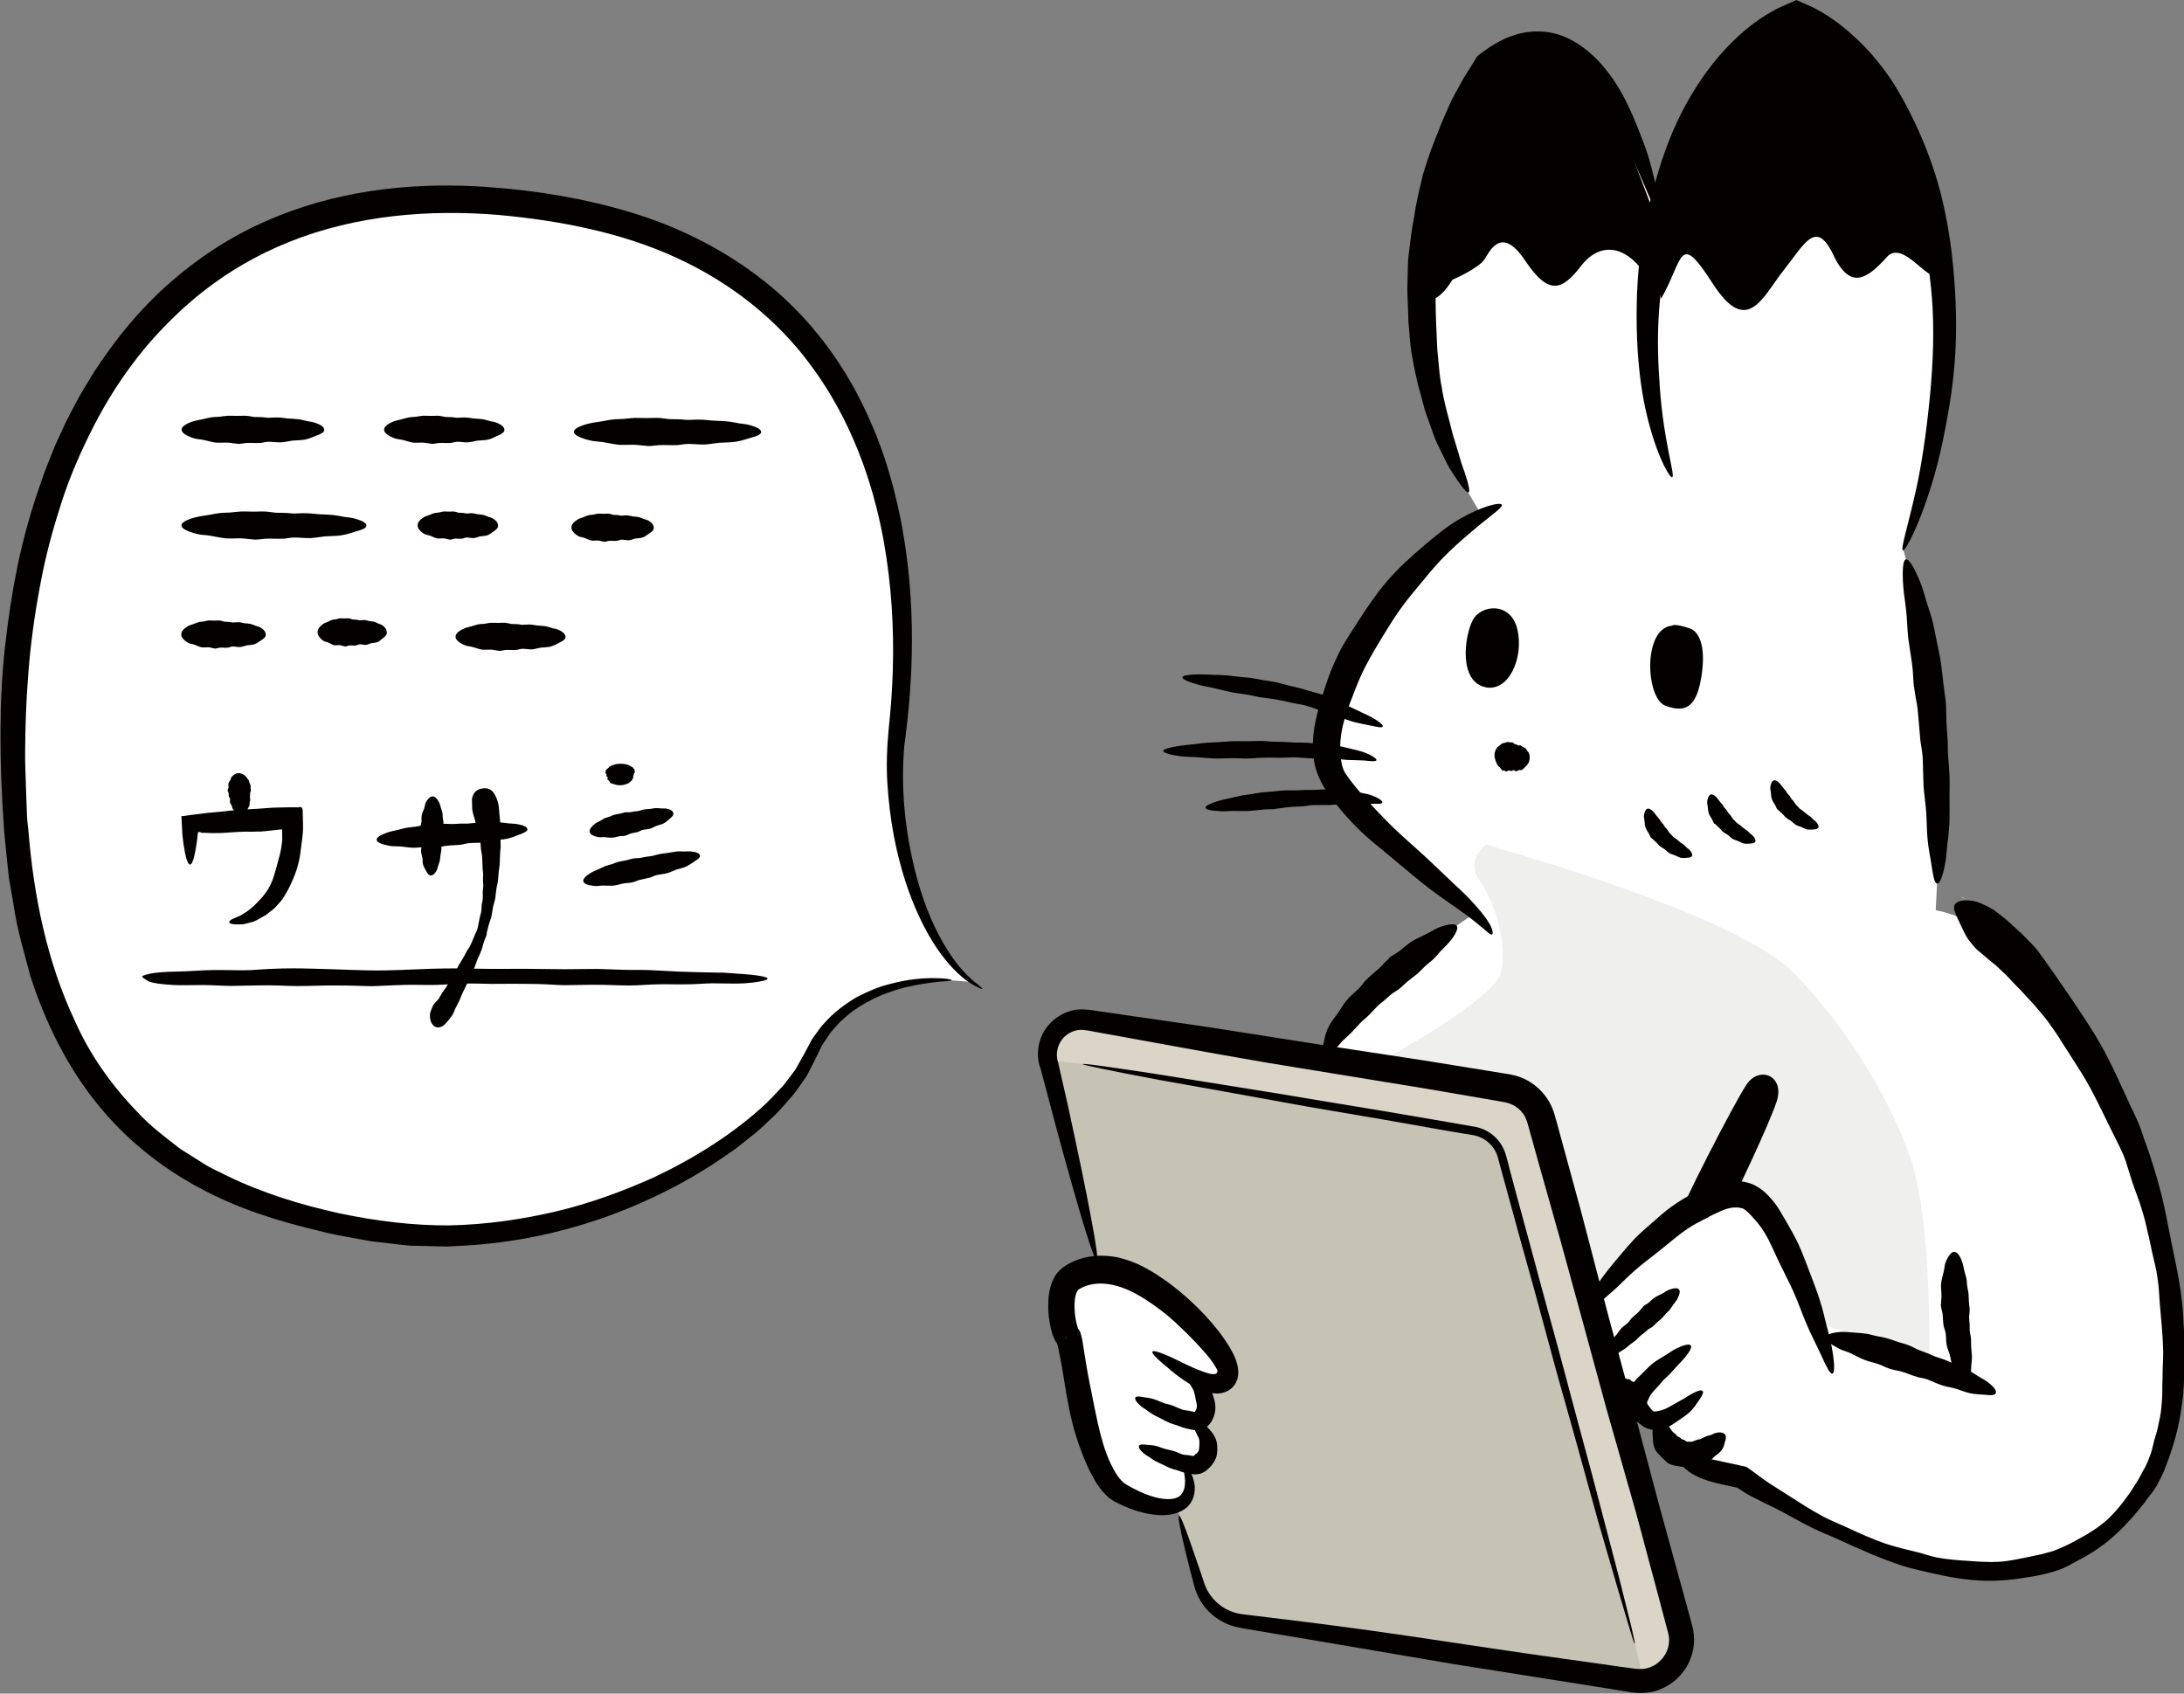 <?xml version="1.0" encoding="UTF-8"?><svg id="_レイヤー_2" xmlns="http://www.w3.org/2000/svg" viewBox="0 0 151.93 117.81"><rect x="0" y="0" width="151.93" height="117.81" fill="#808080" stroke="none"/><defs><style>.cls-1{fill:#efefed;}.cls-2{fill:#040000;}.cls-3{fill:#fff;}.cls-4{fill:#dad5c7;}.cls-5{fill:#c6c2b4;}</style></defs><g id="_レイヤー_1-2"><g id="svgID1"><path class="cls-3" d="M134.66,63.3c.05-.91.09-1.84.09-1.84,0,0,.63-12.35-2.35-23.26,6.51-17.29,1.02-33.93-7.42-37.09-4.59,1.83-7.7,7.01-9.25,13.01,1.37,13.66-1.38-17.99-12.32-9.63-4.89,7.33-6.98,20.97-.34,31.33-6.99,4.09-12.66,14.74-10.23,18.49,2.08,3.2,7.24,6.94,9.69,9.26l-1.2.82c-8.52,5.87-9.19,8.98-9.19,8.98,0,0,5.5,15.58,9.19,18.65,3.28,2.73,9.21,4.61,12.72,4.88-.38.74-.05,1.19.47,1.71.24.24.6.26.99.16-.15.5-.16,1.04.07,1.52.49,1.04,1.61,1.22,1.61,1.22,0,0-1.53.38,3.84,1.5,6.57,4.48,20.31,11.75,27.77,1.4,7.71-10.69-2.68-38.9-14.16-41.1Z"/><path class="cls-2" d="M115.55,20.79c1.6-2.79,1.2-4.79,3.6-1.06,2.4,3.72,3.46.93,4.93-.93s2.26-3.59,3.46-1.06,2.4,1.6,3.73.13c1.33-1.46,3.6,3.19,3.73.4s-2.66-13.43-9.59-17.02c-5.73,1.33-11.19,13.7-9.85,19.55Z"/><path class="cls-2" d="M114.35,18.93c-1.33-1.86-3.06-2.13-4.39-.4-1.33,1.73-2.26,1.99-3.86-.4-1.6-2.39-2.4-.8-2.8-.13-.4.66-2.26,1.46-2.26,1.46,0,0-2.13,3.59-2.13-1.06s3.2-13.56,5.99-15.03c2.8-1.46,6.13,1.33,7.19,3.86,1.07,2.53,3.06,7.85,3.06,7.85l-.8,3.86Z"/><path class="cls-5" d="M114.36,116.97c-.22.03-.44.01-.67-.02l-27.32-4.19c-1.42-.22-2.57-1.27-2.93-2.65l-5.67-18.98-1.46-3.46-3.31-13.58c-.04-.12-.07-.24-.08-.36-.27-1.58,1.09-3.02,2.75-2.75l29.17,4.73c1.15.19,2.08,1.02,2.38,2.14l9.68,35.49c.49,1.78-.8,3.49-2.54,3.62Z"/><path class="cls-3" d="M80.47,89.75c-3.02-2.08-5.29-1.48-6.1-.75-.92.84-.42,3.61-.08,3.94.34.34,1.06,9.51,3.61,10.9,1.85,1.01,3.95,1.43,4.62.42.67-1.01-.17-2.35-.17-2.35,0,0-.03-.05-.09-.14.35.1.66.16.85.14,1.1-.11,2.21-2.83-2.6-3.97,1.07.48,2.38,1,2.85.86.84-.25.76-2.18-.84-3.27,0,0-.16-.11-.41-.28.83.51,2.28,1.3,2.93.95.92-.5.5-2.01-3.19-5.37-.47-.43-.93-.79-1.38-1.1Z"/><path class="cls-3" d="M3.83,33.39c-2.03,5.55-3.03,12.08-2.98,19.34.18,23.91,11.26,30.64,25.05,32.89,13.79,2.25,27.87-6.18,30.4-12.09,2.53-5.9,9.85-5.34,9.85-5.34,0,0,.55.04,1.38.11-3.75-2.86-5.94-11.13-5.15-17.45.84-6.75,2.46-31.43-22.87-36.21-18.29-3.45-30.43,4.34-35.69,18.76Z"/><path class="cls-4" d="M114.36,116.97c-.35-1.38-.63-2.63-.63-2.63l-9.24-33.89c-.25-.92-1.02-1.62-1.96-1.78l-27.21-4.65-2.39-.28c-.27-1.58,1.09-3.02,2.75-2.75l29.17,4.73c1.15.19,2.08,1.02,2.38,2.14l9.68,35.49c.49,1.78-.8,3.49-2.54,3.62Z"/><path class="cls-3" d="M136.69,62.51c-.1-.02-.19-.06-.28-.13.1.04.19.08.28.13Z"/><path class="cls-1" d="M103.38,58.75c5.91,1.69,17.95,5.48,21.33,8.86,3.38,3.37,6.76,8.64,8.23,13.07,1.48,4.43,1.27,13.92,1.27,13.92l-7.6-2.53s-2.74-7.8-4.86-8.64c-2.11-.84-5.28.84-7.18,2.53-1.9,1.69-3.8,4.43-3.8,3.8s-2.11-12.02-4.01-13.49c-1.9-1.48-10.56-2.53-10.56-2.53,0,0,7.81-4.22,8.23-6.12.42-1.9-.42-4.85-1.48-6.33-1.06-1.48.42-2.53.42-2.53Z"/><path class="cls-2" d="M138.61,63.25c-.37-.23-.76-.4-1.1-.52-.35-.1-.69-.12-.94-.09-.52.05-.75.33-.59.76.13.36.27.64.41.93.12.24.23.52.38.77.14.26.33.47.54.73.18.21.4.39.66.6.25.23.54.46.87.72.23.22.5.47.78.74.28.29.57.62.91.95.3.33.62.68.96,1.04.32.38.66.76.98,1.19.25.34.49.69.73,1.05.23.37.46.74.7,1.1.52.82,1.07,1.64,1.52,2.48.52.97.97,1.93,1.39,2.78.42.85.82,1.59,1.04,2.21.13.4.3.94.5,1.59.2.59.48,1.26.7,2.03.13.42.24.86.34,1.33.11.47.22.95.32,1.46.13.58.3,1.18.38,1.81.11.66.11,1.35.18,2.04.07.9.18,1.82.2,2.75.04.69-.04,1.38-.03,2.07-.02.37-.02.73-.02,1.1,0,.37-.04.73-.07,1.09-.03.39-.12.76-.2,1.14-.07.38-.18.74-.29,1.09-.1.38-.16.76-.31,1.11-.13.35-.27.69-.46,1-.18.31-.32.63-.52.91-.15.23-.29.47-.44.69-.17.22-.33.43-.48.64-.32.42-.66.78-.99,1.11-.57.51-1.24.97-1.98,1.36-.56.32-1.16.62-1.8.86-.29.1-.59.16-.88.25-.3.06-.61.12-.91.19-.66.13-1.34.29-2.05.33-.34.02-.68.02-1.02,0-.34,0-.69-.04-1.03-.06-.75-.04-1.51-.1-2.26-.24-.41-.09-.8-.22-1.2-.33-.8-.19-1.59-.38-2.36-.63-.95-.33-1.85-.74-2.71-1.14-.55-.25-1.1-.47-1.6-.73-.96-.51-1.79-1.07-2.55-1.55-.6-.39-1.17-.72-1.63-1.06-.2-.14-.38-.28-.57-.42-.1-.07-.21-.15-.3-.22-.16-.09-.29-.25-.48-.26-.46-.1-.89-.19-1.28-.28-.83-.17-1.49-.33-1.95-.39-.17-.02-.32-.04-.43-.04-.06.01-.05-.02-.13.05-.06.1-.14.18-.23.24l-.09.06-.07.03h-.02s.08.07.08.07c.07.07.1.17.12.19l-.04-.16c-.01-.07-.05-.14-.15-.17-.04,0-.13-.02-.17.09-.01.1.04.21.1.29.26.34.74.64,1.4.9.51.2,1.14.34,1.85.49.13.03.27.06.41.09.11,0,.19.07.28.13.27.18.57.37.89.53.6.32,1.29.63,2.02,1.01.66.35,1.35.76,2.11,1.13.6.3,1.26.55,1.91.85,1.38.63,2.83,1.29,4.39,1.8.64.21,1.31.34,1.97.5,1.25.29,2.53.52,3.8.55,1.02.02,2.03-.08,2.98-.25.42-.05.81-.16,1.21-.23.39-.11.78-.21,1.14-.35.34-.15.67-.32.97-.5,1.14-.57,2.08-1.24,2.78-1.9.19-.17.48-.44.82-.82.36-.36.74-.84,1.19-1.39.27-.42.68-.82.93-1.34.19-.36.39-.74.53-1.15.16-.41.32-.83.45-1.28.4-1.17.64-2.48.78-3.82.09-1.08.08-2.19.06-3.3v-.98c-.03-.33-.05-.65-.06-.98-.02-.65-.11-1.29-.19-1.92-.16-1.12-.41-2.19-.61-3.2-.24-1.22-.45-2.35-.69-3.33-.46-1.82-.91-3.11-1.08-3.57-.17-.42-.31-.94-.53-1.49-.23-.54-.53-1.12-.81-1.75-.54-1.15-1.09-2.44-1.79-3.66-.64-1.16-1.4-2.25-2.07-3.26-.83-1.2-1.57-2.3-2.16-3.09-.2-.3-.45-.58-.72-.85-.27-.27-.52-.55-.81-.8-.3-.26-.58-.55-.88-.8-.31-.25-.62-.49-.92-.71Z"/><path class="cls-2" d="M118.89,84.65c-.25.12-.5.24-.74.38-.25.12-.49.27-.72.42-.67.44-1.25.97-1.84,1.43-.67.55-1.34,1.03-1.89,1.52-.54.47-.98.95-1.4,1.32-1.1.98-1.8,1.54-1.97,1.4-.15-.12.16-.83.89-1.91.34-.51.81-1.09,1.35-1.73.34-.42.73-.87,1.15-1.32.37-.37.78-.74,1.22-1.11.41-.37.84-.75,1.32-1.1.53-.38,1.11-.74,1.76-1.05.64-.33,1.21-.55,1.72-.67.78-.16,1.44-.11,2.13.13.73.32,1.15.77,1.62,1.37.25.33.47.73.74,1.19.32.55.62,1.08.87,1.61.3.65.54,1.3.77,1.91.26.69.51,1.33.71,1.95.21.65.35,1.27.49,1.83.11.44.23.83.3,1.19.26,1.3.29,2.09.1,2.14-.17.04-.42-.49-.85-1.43-.25-.55-.61-1.22-.95-2.02-.29-.67-.55-1.45-.91-2.25-.27-.62-.62-1.26-.94-1.93-.34-.7-.64-1.46-1.06-2.16-.31-.52-.64-.87-.88-1.14-.29-.33-.54-.52-.65-.56-.08-.02-.21-.05-.33-.07-.15.02-.28-.02-.47.03-.38.05-.87.28-1.56.62Z"/><path class="cls-2" d="M131.42,95.2c-.25-.08-.48-.22-.72-.3-.35-.13-.7-.18-1.01-.31-.36-.14-.68-.33-.98-.47-.29-.13-.57-.19-.79-.31-.58-.3-.93-.57-.89-.79.03-.19.39-.32,1-.37.28-.01.61.02.99.05.24.02.51.03.78.07.23.03.46.11.7.16.23.05.48.08.73.15.27.07.53.18.81.27.28.09.51.14.69.21.27.1.46.22.66.31.19.09.4.14.69.26.15.06.32.15.53.23.25.09.51.16.74.25.29.11.55.26.82.38.29.13.58.24.83.37.27.14.5.3.72.44.17.1.34.18.47.28.48.35.73.64.65.83-.07.16-.35.16-.81.11-.28-.02-.63-.03-1.01-.11-.32-.07-.65-.22-1.03-.33-.29-.08-.62-.12-.94-.23-.33-.11-.66-.28-1.01-.41-.27-.09-.5-.1-.68-.16-.44-.13-.67-.25-1.07-.37-.21-.06-.49-.09-.84-.2Z"/><path class="cls-2" d="M135.03,90.71c-.01-.2.04-.41.03-.6,0-.28-.05-.55-.03-.81.03-.3.13-.58.18-.83.06-.24.06-.46.13-.65.2-.49.42-.76.63-.74.19.02.38.27.52.68.07.19.11.42.17.68.04.17.11.35.14.53.03.16.02.33.05.5.02.17.07.34.09.51.02.19.01.4.03.6.01.21.05.37.05.51,0,.21-.03.36-.04.52,0,.15.02.3.04.52,0,.12,0,.25,0,.41.02.19.07.37.09.56.02.22,0,.44.02.65.01.23.05.45.05.66,0,.22-.04.43-.05.61-.01.15,0,.28-.02.4-.07.44-.2.71-.39.75-.17.03-.31-.14-.5-.44-.11-.18-.28-.4-.39-.68-.09-.23-.11-.5-.19-.79-.06-.22-.17-.45-.22-.7-.05-.26-.03-.54-.07-.82-.03-.21-.12-.37-.14-.51-.06-.35-.04-.54-.08-.86-.02-.17-.11-.37-.12-.65Z"/><path class="cls-2" d="M106.14,77.78c-.2-.43-.57-.78-1.01-.97-.23-.1-.4-.13-.8-.2l-1.04-.18c-1.38-.24-2.74-.47-4.08-.7-3.89-.63-7.62-1.24-11.14-1.82-4.1-.7-7.91-1.42-11.37-2.04-.28-.05-.56-.1-.83-.15-.13-.02-.3-.06-.39-.06-.1-.01-.2-.03-.29-.02-.39,0-.75.16-1.04.39-.58.48-.75,1.26-.55,1.85v.02s.01.02.01.02c.27,1.19.47,2.08.67,2.94.73,3.36,1.29,6.05,1.63,7.9.35,1.85.49,2.87.38,2.89-.19.05-1.2-3.28-2.76-9.01-.33-1.24-.69-2.6-1.17-4.42v.05c-.29-.83-.21-2.05.58-2.96.38-.45.92-.81,1.54-.99.62-.2,1.37-.07,1.81,0,2.44.35,5.07.73,7.86,1.14,2.34.37,4.79.75,7.33,1.15,2.43.37,4.95.76,7.54,1.15,1.42.23,2.87.47,4.33.7.37.06.73.12,1.1.18l.56.09c.24.05.49.1.72.19.94.34,1.73,1.06,2.17,1.97.11.23.2.47.26.7.05.18.1.36.15.53.1.35.19.69.28,1.03.18.67.36,1.3.52,1.9.33,1.2.62,2.27.89,3.26.77,2.93,1.32,5.05,1.9,7.27.57,2.11,1.16,4.31,1.99,7.36.44,1.64.94,3.54,1.54,5.8.74,2.69,1.47,5.33,2.17,7.89.05.21.1.35.16.62.06.25.08.51.09.78,0,.53-.11,1.05-.32,1.52-.41.95-1.23,1.68-2.19,2.02-.48.17-.99.22-1.49.19-.12-.01-.26-.02-.36-.04l-.29-.05-.57-.09c-.76-.12-1.51-.24-2.25-.36-3.32-.53-6.47-1.02-9.41-1.49-3.1-.53-5.98-1.02-8.57-1.46-2.04-.34-3.91-.66-5.58-.94-.19-.03-.37-.07-.55-.1-.21-.04-.41-.09-.6-.15-.39-.13-.74-.32-1.06-.54-.63-.44-1.07-1.04-1.33-1.64-.14-.3-.21-.62-.28-.88-.07-.27-.13-.52-.2-.76-.12-.49-.23-.93-.33-1.33-.39-1.6-.55-2.48-.45-2.5.08-.02.35.61.77,1.82.21.61.46,1.35.77,2.23.16.45.26.91.52,1.3.25.41.61.78,1.06,1.06.26.16.56.29.88.37.3.08.68.11,1.08.16.78.1,1.6.2,2.47.3,1.72.21,3.61.45,5.62.73,3.4.47,7.19,1.07,11.3,1.66,1.59.22,3.22.45,4.9.69.42.06.84.12,1.27.18l.64.09.32.04c.11.02.22.03.28.03.62.07,1.23-.17,1.66-.63.45-.48.66-1.16.5-1.82-.24-.91-.48-1.82-.73-2.75-.5-1.87-1.01-3.78-1.53-5.71-.82-2.88-1.47-5.16-2.02-7.09-1.3-4.76-2.01-7.39-3.18-11.64-.32-1.15-.68-2.41-1.09-3.87-.21-.73-.43-1.5-.66-2.34-.12-.42-.24-.85-.36-1.3-.06-.22-.12-.45-.19-.68l-.05-.17-.04-.12c-.03-.08-.06-.15-.1-.23Z"/><path class="cls-2" d="M116.72,84.83c.15-.75,3.88-8.05,4.78-9.39.9-1.34,2.69-.6,2.09,1.19-.6,1.79-2.84,6.41-2.84,6.41"/><path class="cls-2" d="M77.88,87.5c1.09.25,2.02.78,2.84,1.33.6.39,1.14.83,1.65,1.26.49.43.94.86,1.37,1.31.49.53.95,1.06,1.35,1.63.2.28.39.57.56.88.08.16.17.3.24.48l.1.25.1.36c.1.47.06.94-.18,1.3-.24.36-.64.57-1.04.62-.2.04-.41,0-.61-.02-.23-.05-.35-.08-.48-.13-.26-.09-.49-.2-.7-.32-.55-.3-.98-.61-1.35-.9-.18-.14-.37-.3-.49-.41-.15-.12-.29-.24-.41-.34-.48-.42-.72-.69-.66-.78.05-.08.35-.01.86.2.26.11.55.23.92.42.34.17.73.36,1.17.55.21.09.42.17.65.25.11.03.22.08.33.1l.17.04h.08s.03.01.03.01c.09,0,.19,0,.25-.07.07-.06.08-.16.04-.24l-.04-.07-.09-.16c-.08-.14-.19-.3-.3-.45-.23-.31-.52-.63-.82-.96-.51-.55-1.08-1.12-1.7-1.69-.61-.56-1.23-1.02-1.9-1.47-.73-.48-1.53-.9-2.36-1.09-.85-.19-1.5-.09-1.94.07-.17.06-.3.13-.41.19-.12.09-.09.05-.15.13-.1.14-.18.44-.2.75-.02.3-.01.63.03.98.02.18.06.37.1.55.04.18.12.39.11.36.06.07.14.23.15.26l.03.1c.02.07.04.12.05.17.02.1.04.18.06.26.03.16.05.33.08.5.05.33.11.69.17,1.08.15.92.34,1.81.51,2.67.21,1.05.41,2.05.69,2.97.31,1.01.74,1.97,1.24,2.53.07.06.13.14.19.18l.09.07.15.09c.2.12.41.23.61.33.4.2.81.37,1.19.48.6.18,1.18.22,1.54.11.16-.05.29-.11.38-.21.1-.12.18-.25.23-.39.09-.29.09-.6.06-.85-.06-.51-.15-.8-.06-.86.07-.04.27.12.48.53.1.21.21.48.26.83.04.35.01.82-.26,1.26-.36.58-1.11.83-1.76.86-.68.04-1.37-.09-2.08-.31-.3-.1-.59-.21-.89-.35-.15-.06-.3-.14-.45-.21-.13-.07-.37-.21-.52-.34-.65-.55-1-1.21-1.35-1.89-.5-1.05-.9-2.16-1.2-3.34-.31-1.24-.5-2.56-.72-3.89-.09-.5-.18-.94-.26-1.32-.02-.09-.04-.18-.07-.26l-.03-.1v-.04s-.01,0-.01,0h0s0,0,0,0l.1-.04c.31-.15.42-.12.55-.22l.08-.08h0s0-.02,0-.02h0c-.27.26.6-.6-.6.59h0s-.02-.03-.02-.03l-.07-.08-.12-.17-.05-.1c-.08-.15-.11-.25-.15-.36-.29-.97-.32-1.65-.29-2.4.02-.37.08-.75.23-1.17.08-.21.19-.45.37-.69.21-.26.41-.41.63-.55.93-.57,2.18-.86,3.71-.53Z"/><path class="cls-2" d="M83.16,98.14s.09-.14.1-.26c.02-.17-.05-.35-.08-.53-.03-.21-.08-.42-.14-.61-.08-.18-.19-.31-.26-.45-.19-.37-.34-.62-.26-.75.07-.1.35-.1.75.13.19.11.37.28.57.5.12.14.27.3.38.5.09.17.16.36.21.56.06.19.12.41.12.64,0,.26-.04.54-.19.85-.15.33-.42.59-.66.68-.18.09-.36.06-.51.09-.14-.01-.23-.04-.34-.05-.17-.04-.35-.07-.57-.14-.12-.04-.24-.1-.4-.15-.19-.06-.37-.11-.54-.18-.2-.09-.39-.19-.57-.29-.2-.1-.4-.19-.57-.29-.18-.11-.34-.23-.49-.34-.11-.08-.23-.14-.32-.22-.32-.27-.47-.49-.41-.61.06-.11.25-.09.57-.03.19.03.43.05.69.13.22.06.44.18.69.27.2.07.42.1.63.18.22.08.44.2.68.28.18.06.33.06.44.08.25.06.48.1.47.08v-.07Z"/><path class="cls-2" d="M83.2,101.14c.05-.06.14-.11.17-.19.05-.12.06-.25.06-.38,0-.14.03-.32-.02-.48-.04-.15-.14-.27-.19-.4-.15-.34-.29-.58-.2-.71.07-.1.33-.11.7.1.17.09.35.26.53.49.12.14.24.32.33.54.07.18.09.39.1.61,0,.21,0,.44-.08.66-.08.25-.24.47-.42.67-.2.2-.39.36-.6.43-.14.06-.31.07-.43.08-.12,0-.25-.02-.33-.04-.17-.03-.33-.06-.54-.11-.1-.04-.22-.08-.37-.13-.17-.05-.34-.09-.49-.15-.19-.07-.36-.17-.53-.25-.19-.09-.37-.16-.53-.25-.17-.1-.31-.21-.45-.3-.11-.07-.21-.12-.29-.19-.3-.24-.44-.44-.38-.57.05-.11.23-.1.53-.07.18.02.4.02.64.08.2.05.41.14.64.21.18.05.39.08.58.14.21.06.41.17.62.24.16.04.3.04.4.05.26.05.37.07.4.05.03-.02.06-.07.14-.15Z"/><path class="cls-2" d="M114.29,90.89c.11-.1.25-.16.37-.25.16-.13.29-.28.45-.38.18-.12.39-.2.55-.29.16-.09.28-.19.42-.24.36-.14.62-.16.72-.03.09.11.05.34-.1.63-.07.14-.19.28-.31.44-.08.11-.15.23-.24.35-.08.09-.18.17-.27.27-.09.09-.17.21-.26.3-.11.1-.23.19-.35.3-.12.11-.2.2-.28.27-.12.1-.23.14-.33.21-.09.07-.17.15-.3.26-.07.06-.16.11-.25.19-.11.1-.2.21-.3.3-.13.11-.27.2-.39.29-.14.11-.25.22-.38.31-.13.09-.27.16-.39.24-.09.06-.16.12-.25.16-.29.15-.51.19-.62.1-.1-.08-.06-.25.04-.5.06-.15.12-.35.24-.53.1-.16.26-.29.4-.46.11-.13.2-.3.33-.43.14-.14.31-.25.47-.4.11-.11.17-.23.25-.31.18-.18.31-.26.47-.42.09-.09.17-.22.33-.36Z"/><path class="cls-2" d="M113.68,96.13c.17-.25.39-.41.57-.6.27-.26.5-.52.76-.72.3-.23.62-.39.88-.56.26-.16.47-.32.69-.43.56-.27.94-.36,1.04-.23.09.12-.07.42-.4.83-.16.19-.36.4-.59.64-.15.15-.29.34-.46.51-.14.14-.29.28-.45.43-.15.15-.26.32-.41.47-.14.17-.32.33-.44.5-.13.18-.17.31-.21.39-.04.12-.09.14-.08.22,0,.06.05.15.2.33.03.04.07.1.13.16l.08.09h.02s.06.03.06.03c.06-.02.09,0,.17-.02.17-.02.4-.08.61-.17.23-.1.45-.24.66-.36.23-.12.45-.24.64-.35.15-.09.28-.18.41-.26.46-.26.77-.38.88-.27.09.09-.02.32-.27.68-.15.21-.32.49-.59.75-.23.22-.52.42-.85.64-.25.17-.52.38-.89.52-.09.04-.21.06-.32.08-.1.03-.23.04-.36.03-.13,0-.26,0-.42-.05-.15-.04-.3-.09-.43-.19-.09-.06-.22-.15-.26-.19l-.14-.12c-.09-.07-.18-.16-.25-.24-.35-.41-.53-.94-.41-1.55.02-.17.08-.31.14-.5.07-.15.16-.35.28-.5Z"/><path class="cls-2" d="M116.11,101.82c-.2-.09-.32-.29-.48-.41-.2-.21-.41-.39-.51-.63-.13-.27-.13-.56-.14-.78-.01-.22-.05-.41,0-.57.13-.43.38-.62.58-.59.2.02.38.2.55.42.09.1.14.22.24.32.05.07.15.12.21.18l.13.15.17.09c.06.02.09.1.15.12.06.03.11.03.15.04.06.04.1.09.16.11.05.03.11.02.21.01.05,0,.11.04.19,0,.09-.03.17-.06.26-.1.11-.05.23-.04.34-.09.12-.06.23-.12.34-.16.12-.06.26-.08.38-.12.09-.03.16-.08.24-.11.29-.09.54-.08.69.05.13.12.11.28.03.55-.05.16-.09.39-.23.57-.12.16-.29.28-.48.43-.14.12-.27.3-.47.39-.2.12-.45.15-.7.21-.18.06-.34.13-.48.15-.17.03-.31.02-.44,0-.13-.02-.26-.02-.42-.06-.17-.03-.4-.03-.68-.18Z"/><path class="cls-2" d="M113.11,95.88l.09.06h.13c.06.01.13.1.19.14.06.04.1.02.16.08.15.13.28.31.35.51.07.18.07.39.01.58-.03.09-.08.15-.14.23l-.13.17-.15.07c-.05.03-.11.08-.17.09-.07.02-.14,0-.21.01-.08,0-.14.03-.2.02-.08,0-.14-.06-.2-.09-.06-.02-.12-.02-.21-.04-.05-.02-.1-.06-.17-.08-.08-.02-.17-.03-.25-.06-.09-.04-.17-.14-.24-.2-.08-.08-.17-.14-.22-.23-.05-.1-.06-.21-.07-.3,0-.07-.03-.12-.02-.18.04-.22.2-.36.4-.4.17-.03.28-.03.42-.06.08-.01.2-.07.25-.1l.06-.04.07-.09.02.04.05-.07h.08s.08-.07.08-.07Z"/><path class="cls-2" d="M50.16,67.66c-.84-.02-1.85-.03-2.88-.07-.69-.03-1.36-.08-2.11-.11-.57-.02-1.22,0-1.81-.02-.62-.01-1.19-.05-1.82-.06-.79,0-1.57.02-2.25.02-1.08,0-2-.03-2.94-.03-.92,0-1.86.02-2.78,0-1.61-.03-2.25-.04-3.62,0-.73.02-1.71.08-3.06.11-1.01.02-1.71-.01-2.35-.03-1.04-.03-1.82-.07-2.86-.09-.75-.02-1.61-.04-2.92.02-.47.02-.93.06-1.27.08-.83.03-1.28,0-1.64,0-.85,0-.99-.03-2.67.07-.62.04-1.06.03-1.47.05-.8.04-1.28.09-1.78.28-.17.06.29.32.42.39.32.13.95.21,1.75.25.59.03,1.26,0,1.96,0,.67,0,1.38.06,2.06.06.63,0,1.52-.04,2.52-.04.66,0,1.37.05,2.06.05.94,0,1.88-.05,2.7-.04,1.15,0,2.06.05,2.41.05.35,0,1.26-.06,2.36-.09.69-.02,1.47.02,2.22,0,.66-.02,1.3-.08,1.88-.09.85-.02,1.55.02,1.91.02.51,0,1.72-.02,3.26.01.57.01,1.19.07,1.83.08.68,0,1.39-.03,2.11-.03.81,0,1.63.05,2.42.05.68,0,1.34-.07,1.97-.08.73-.02,1.38.02,1.96,0,.68,0,1.27-.06,1.78-.07.96,0,1.68.04,2.29,0,.41-.03.77-.07,1.12-.14,1.19-.23,0-.44-1.76-.54-.33-.02-.64-.06-1-.07Z"/><path class="cls-2" d="M14.92,45.1c-.13,0-.25-.06-.38-.07-.18-.01-.35.02-.51,0-.19-.04-.36-.14-.52-.19-.15-.05-.29-.05-.41-.12-.31-.17-.49-.38-.49-.59,0-.2.16-.39.42-.55.13-.08.28-.12.45-.18.11-.04.23-.1.36-.13.11-.03.22-.02.33-.04.11-.02.23-.06.34-.07.13-.01.26.01.4.01s.25-.02.34-.01c.14.01.24.06.34.08.1.02.2,0,.34.02.08,0,.16.04.27.04.13,0,.25-.02.37-.02.15,0,.29.05.42.07.15.02.29.02.43.05.14.03.27.1.39.14.09.03.18.04.25.08.27.14.43.32.43.52,0,.17-.12.28-.34.41-.13.08-.28.21-.47.27-.15.05-.33.04-.51.07-.14.03-.3.1-.46.12-.17.01-.34-.04-.52-.04-.13,0-.24.07-.33.08-.22.02-.34-.01-.54,0-.11,0-.24.07-.42.07Z"/><path class="cls-2" d="M23.96,44.95c-.1,0-.21-.06-.31-.07-.14-.01-.28.02-.41,0-.15-.04-.29-.14-.42-.19-.12-.05-.24-.05-.33-.12-.25-.17-.4-.38-.4-.59,0-.2.13-.39.35-.55.1-.08.23-.12.37-.18.09-.04.19-.1.29-.13.09-.03.18-.02.27-.04.09-.02.18-.06.28-.07.11-.01.21.01.33.01s.2-.02.28-.01c.11.01.19.06.28.08.08.02.16,0,.28.02.06,0,.13.04.22.04.1,0,.2-.02.3-.02.12,0,.23.05.34.07.12.02.24.02.35.05.12.03.22.1.32.14.08.03.15.04.21.08.22.14.35.32.35.52,0,.17-.1.28-.28.41-.1.08-.23.21-.38.27-.13.05-.27.04-.42.07-.12.03-.24.1-.37.12-.14.01-.28-.04-.43-.04-.11,0-.2.07-.27.08-.18.02-.28-.01-.44,0-.09,0-.19.07-.34.07Z"/><path class="cls-2" d="M34.68,45.26c-.17,0-.33-.06-.49-.07-.23-.01-.45.02-.66,0-.24-.04-.47-.14-.67-.19-.2-.05-.38-.05-.53-.12-.4-.17-.64-.38-.64-.59,0-.2.2-.39.55-.55.16-.08.36-.12.58-.18.14-.04.3-.1.46-.13.14-.03.28-.02.43-.04.14-.02.29-.06.44-.07.17-.01.34.01.52.01s.32-.02.44-.01c.18.01.31.06.44.08.13.02.26,0,.45.02.1,0,.21.04.35.04.16,0,.32-.02.48-.02.19,0,.37.05.55.07.2.02.38.02.56.05.18.03.35.1.51.14.12.03.23.04.33.08.35.14.56.32.56.52,0,.17-.16.28-.44.41-.16.08-.37.21-.61.27-.2.05-.42.04-.67.07-.19.03-.39.1-.59.12-.22.01-.44-.04-.68-.04-.17,0-.31.07-.43.08-.29.02-.45-.01-.7,0-.14,0-.31.07-.54.07Z"/><path class="cls-2" d="M17.65,37.52c-.28,0-.56-.06-.82-.07-.39-.01-.76.02-1.11,0-.41-.04-.79-.14-1.13-.19-.33-.05-.63-.05-.89-.12-.68-.17-1.08-.38-1.08-.59,0-.2.34-.39.92-.55.28-.08.61-.12.98-.18.24-.04.5-.1.78-.13.23-.03.48-.02.73-.04.24-.02.49-.06.75-.07.28-.01.57.01.87.01s.54-.02.74-.01c.3.01.51.06.74.08.22.02.44,0,.75.02.17,0,.36.04.59.04.27,0,.54-.03.8-.02.32,0,.63.05.92.07.33.02.64.02.94.05.31.03.6.1.85.14.2.03.39.04.56.08.6.14.95.32.95.52,0,.17-.27.28-.74.41-.28.08-.62.21-1.02.27-.34.05-.71.04-1.12.07-.32.03-.65.1-1,.12-.37.01-.75-.04-1.14-.04-.29,0-.53.07-.72.08-.48.02-.75-.01-1.19,0-.23,0-.52.07-.91.07Z"/><path class="cls-2" d="M31.24,37.52c-.12,0-.24-.06-.36-.07-.17-.01-.33.02-.48,0-.18-.04-.34-.14-.49-.19-.14-.05-.27-.05-.39-.12-.29-.17-.47-.38-.47-.59,0-.2.15-.39.4-.55.12-.08.26-.12.43-.18.11-.04.22-.1.34-.13.1-.03.21-.02.32-.04.1-.02.21-.06.32-.07.12-.01.25.01.38.01s.23-.02.32-.01c.13.01.22.06.32.08.09.02.19,0,.33.02.07,0,.16.04.26.04.12,0,.24-.03.35-.02.14,0,.27.05.4.07.14.02.28.02.41.05.13.03.26.1.37.14.09.03.17.04.24.08.26.14.41.32.41.52,0,.17-.12.28-.32.41-.12.08-.27.21-.44.27-.15.05-.31.04-.49.07-.14.03-.28.1-.43.12-.16.01-.32-.04-.5-.04-.13,0-.23.07-.31.08-.21.02-.33-.01-.51,0-.1,0-.22.07-.39.07Z"/><path class="cls-2" d="M42,37.67c-.13,0-.25-.06-.37-.07-.17-.01-.34.02-.49,0-.18-.04-.35-.14-.51-.19-.15-.05-.28-.05-.4-.12-.3-.17-.48-.38-.48-.59,0-.2.15-.39.41-.55.12-.08.27-.12.44-.18.11-.04.22-.1.35-.13.1-.03.21-.02.32-.04.11-.02.22-.06.33-.07.13-.01.26.01.39.01s.24-.02.33-.01c.13.01.23.06.33.08.1.02.2,0,.33.02.07,0,.16.04.26.04.12,0,.24-.03.36-.02.14,0,.28.05.41.07.15.02.29.02.42.05.14.03.27.1.38.14.09.03.17.04.25.08.27.14.42.32.42.52,0,.17-.12.28-.33.41-.12.08-.28.21-.45.27-.15.05-.32.04-.5.07-.14.03-.29.1-.44.12-.16.01-.33-.04-.51-.04-.13,0-.24.07-.32.08-.22.02-.34-.01-.53,0-.1,0-.23.07-.4.07Z"/><path class="cls-2" d="M16.5,30.86c-.22,0-.43-.06-.63-.07-.3-.01-.58.02-.85,0-.31-.04-.61-.14-.87-.19-.26-.05-.49-.05-.69-.12-.52-.17-.83-.38-.83-.59,0-.2.26-.39.71-.55.21-.08.47-.12.76-.18.19-.04.39-.1.6-.13.18-.03.37-.02.56-.04.19-.02.38-.06.58-.07.22-.01.44.01.67.01s.42-.02.57-.01c.23.01.4.06.57.08.17.02.34,0,.58.02.13,0,.28.04.46.04.21,0,.42-.03.62-.02.25,0,.48.05.71.07.25.02.5.02.72.05.24.03.46.1.66.14.16.03.3.04.43.08.46.14.73.32.73.52,0,.17-.21.28-.57.41-.21.08-.48.21-.79.27-.26.05-.55.04-.86.07-.24.03-.5.1-.77.12-.28.01-.58-.04-.88-.04-.23,0-.41.07-.56.08-.37.02-.58-.01-.91,0-.18,0-.4.07-.7.07Z"/><path class="cls-2" d="M30,30.86c-.18,0-.36-.06-.54-.07-.25-.01-.49.02-.72,0-.27-.04-.51-.14-.74-.19-.22-.05-.41-.05-.58-.12-.44-.17-.7-.38-.7-.59,0-.2.22-.39.6-.55.18-.08.4-.12.64-.18.16-.04.33-.1.51-.13.15-.03.31-.02.47-.04.16-.02.32-.06.49-.07.18-.01.37.01.57.01s.35-.02.48-.01c.19.01.33.06.48.08.14.02.29,0,.49.02.11,0,.23.04.38.04.18,0,.35-.03.52-.02.21,0,.41.05.6.07.21.02.42.02.61.05.2.03.39.1.56.14.13.03.25.04.36.08.39.14.61.32.61.52,0,.17-.17.28-.48.41-.18.08-.4.21-.66.27-.22.05-.46.04-.73.07-.2.03-.42.1-.65.12-.24.01-.49-.04-.74-.04-.19,0-.34.07-.47.08-.32.02-.49-.01-.77,0-.15,0-.34.07-.59.07Z"/><path class="cls-2" d="M45.01,31.01c-.28,0-.56-.06-.83-.07-.39-.01-.77.02-1.12,0-.41-.04-.8-.14-1.15-.19-.34-.05-.64-.05-.9-.12-.68-.17-1.09-.38-1.09-.59,0-.2.35-.39.94-.55.28-.08.62-.12.99-.18.25-.04.51-.1.79-.13.24-.03.48-.02.74-.04.24-.02.5-.06.76-.07.29,0,.58.01.88.01s.55-.02.75-.01c.3.01.52.06.75.08.22.02.44,0,.76.02.17,0,.36.04.6.04.28,0,.55-.03.81-.02.32,0,.63.05.93.07.33.02.65.02.95.05.31.03.6.1.86.14.21.03.39.04.56.08.6.14.96.32.96.52,0,.17-.27.28-.75.41-.28.08-.63.21-1.03.27-.34.05-.72.04-1.13.07-.32.03-.66.1-1.01.12-.37.01-.76-.04-1.16-.04-.3,0-.53.07-.73.08-.49.02-.76-.01-1.2,0-.24,0-.52.07-.92.07Z"/><path class="cls-2" d="M19.41,15c4.73-1.89,9.78-2.33,14.52-1.99,3.43.24,6.76.8,9.94,1.76,3.17.95,6.13,2.42,8.67,4.31,2.98,2.19,5.29,5.02,6.92,8,.81,1.5,1.47,3.02,2,4.55.51,1.53.91,3.06,1.21,4.56,1.12,5.81.85,11.23.24,15.67-.25,2.86.04,5.48.51,7.69.47,2.23,1.14,4.07,1.88,5.47.73,1.4,1.49,2.37,2.1,2.92.28.31.55.47.71.61.16.14.24.22.23.24-.02.03-.38-.1-.99-.5-.6-.42-1.4-1.18-2.19-2.35-1.57-2.33-3.11-6.27-3.43-11.45-.08-1.23-.03-2.53.1-3.87.14-1.3.24-2.65.28-4.06.08-2.82-.08-5.86-.65-9.01-.75-4.06-2.25-8.35-5.02-12.09-2.3-3.16-5.57-5.8-9.45-7.56-3.71-1.7-7.95-2.55-12.32-2.95-4.79-.39-9.84,0-14.51,1.86-4.74,1.9-7.75,4.71-9.94,7.24-1.61,1.92-2.76,3.77-3.69,5.57-.92,1.8-1.67,3.53-2.26,5.36-.56,1.74-1.07,3.55-1.45,5.6-.39,2.04-.73,4.32-.9,6.98-.1,1.43-.16,2.98-.17,4.66-.02.84.04,1.72.06,2.63.02.46.03.92.05,1.4,0,.24.02.48.03.72.02.24.05.48.08.73.37,4.69,1.33,9.25,3.21,13.25,1.08,2.47,2.65,4.63,4.44,6.47.88.95,1.91,1.71,2.91,2.49.54.34,1.07.67,1.6,1.01.53.35,1.11.58,1.66.87,2.51,1.22,5.16,2.02,7.77,2.6,2.64.56,5.18.86,7.67.85,2.63-.05,5.16-.43,7.53-.99,2.37-.57,4.57-1.39,6.59-2.29,3.16-1.47,5.85-3.25,7.92-5.18.45-.44.87-.89,1.27-1.33.18-.23.35-.47.53-.7l.26-.34.2-.36c.13-.24.27-.47.4-.71.14-.26.28-.52.41-.77.12-.26.29-.49.46-.71.17-.22.31-.46.5-.64.7-.81,1.52-1.39,2.28-1.85.8-.41,1.55-.73,2.25-.9,1.4-.39,2.51-.44,3.25-.43.74.01,1.12.09,1.12.14,0,.11-1.19.01-3.29.52-1.04.27-2.31.72-3.56,1.62-.32.21-.59.5-.91.76-.26.31-.58.6-.81.97-.12.18-.24.36-.37.55-.13.18-.21.4-.31.6-.19.4-.43.87-.68,1.35-.13.29-.32.54-.51.81-.19.26-.37.53-.57.79-.44.48-.86,1.02-1.36,1.49-.51.47-1,.98-1.58,1.41-.28.23-.57.46-.86.69-.29.23-.61.43-.91.65-2.48,1.73-5.44,3.26-8.79,4.42-2.83.96-5.96,1.64-9.3,1.83-.42.02-.84.05-1.26.07-.42,0-.85-.02-1.28-.03-.43-.01-.86-.02-1.29-.03-.43-.03-.86-.09-1.3-.14-.44-.05-.87-.1-1.31-.15-.44-.06-.86-.15-1.3-.23-.43-.08-.87-.16-1.31-.24-.44-.09-.87-.2-1.31-.31-2.71-.65-5.5-1.51-8.14-2.94-2.64-1.41-5.11-3.36-7.09-5.81-2.09-2.57-3.62-5.64-4.67-8.87-.43-1.64-.94-3.28-1.18-4.99l-.22-1.27-.11-.64-.07-.64c-.09-.86-.18-1.72-.26-2.59-.37-5.18-.33-9.3.05-12.77.47-4.26,1.18-7.54,2.2-10.61.27-.76.51-1.53.82-2.28.15-.38.3-.75.45-1.13.17-.37.34-.75.52-1.13.33-.77.76-1.51,1.17-2.3.22-.39.46-.77.7-1.17.23-.4.49-.8.77-1.2,1.18-1.74,2.63-3.58,4.63-5.38,2-1.78,4.54-3.58,7.84-4.87Z"/><path class="cls-2" d="M100.55,78.64c-1.41-.25-2.79-.49-4.13-.73-1.94-.33-3.81-.65-5.57-.95-2.05-.37-3.95-.72-5.68-1.03-1.67-.3-3.18-.57-4.48-.8-1.69-.32-3.04-.58-3.96-.77-.92-.19-1.42-.31-1.42-.34,0-.03.44.01,1.24.12.8.11,1.96.28,3.43.5,1.39.22,3.06.49,4.94.79,1.22.2,2.53.41,3.92.63,1.17.2,2.39.4,3.66.61,1.21.2,2.47.41,3.76.62,1.42.24,2.89.5,4.38.75.77.13,1.45.25,2.07.36.69.16,1.23.55,1.57,1,.26.33.43.72.51,1.06.09.32.17.63.24.92.16.59.3,1.13.45,1.68.29,1.06.58,2.15,1,3.68.22.82.47,1.77.78,2.9.37,1.35.73,2.67,1.08,3.95.42,1.57.83,3.08,1.21,4.53.44,1.62.85,3.16,1.24,4.6.4,1.52.77,2.93,1.1,4.2.26,1,.5,1.91.72,2.74.37,1.47.66,2.64.86,3.44.19.8.28,1.24.25,1.25-.03,0-.14-.32-.32-.93-.18-.61-.45-1.51-.79-2.66-.39-1.35-.88-3.03-1.45-4.99-.46-1.65-.97-3.5-1.52-5.5-.43-1.54-.89-3.18-1.37-4.88-.49-1.8-.99-3.67-1.52-5.61-.4-1.44-.72-2.59-.99-3.55-.65-2.37-1.01-3.69-1.59-5.81-.16-.5-.54-1-1.15-1.29-.15-.07-.32-.12-.49-.16-.2-.03-.4-.07-.61-.1-.43-.07-.88-.15-1.38-.23Z"/><path class="cls-2" d="M18.02,57.84c-.42.03-.84,0-1.24.02-.58.02-1.14.09-1.66.09-.31,0-.6,0-.89-.02h-.21s-.05-.03-.05-.03l-.12-.03h-.06s-.02.11-.04.17c0,0-.01.11-.02.21,0,.09-.02.18-.03.27-.14,1.02-.31,1.62-.48,1.62-.16,0-.32-.51-.45-1.39-.03-.2-.05-.42-.08-.66-.02-.41-.04-.85-.07-1.32h.09c.31-.05.64-.09.98-.13l.25-.03.15-.02c.1-.01.2-.03.31-.04.35-.04.71-.06,1.09-.1.36-.04.74-.09,1.12-.12.42-.03.86-.04,1.31-.07.45-.03.81-.07,1.11-.08.29,0,1.17-.04,1.72-.02.41-.13.28.33.32.64,0,.17,0,.35.01.54,0,.1,0,.2,0,.3,0,.08,0,.17-.01.25-.02.27-.06.57-.11.93-.05.43-.1.86-.21,1.27-.06.25-.14.49-.23.73-.09.23-.18.46-.29.68-.11.25-.23.48-.37.7-.13.23-.27.44-.44.62-.17.2-.34.38-.54.53-.2.14-.36.31-.56.4-.31.16-.56.35-.84.4-.24.06-.45.13-.64.15-.19,0-.36,0-.49,0-.26-.02-.4-.07-.41-.15,0-.07.08-.15.25-.23.08-.04.19-.09.31-.14.12-.04.26-.1.4-.2.34-.19.71-.49,1.06-.87.15-.17.32-.32.46-.53.07-.1.15-.2.22-.31.06-.12.13-.23.19-.36.19-.38.3-.83.43-1.29.13-.49.29-1,.35-1.56.03-.21.03-.39.02-.56,0-.08,0-.17,0-.24v-.11s0,0,0,0v-.05s-.04,0-.04,0c-.06,0-.12,0-.19.01-.35.03-.77.1-1.36.14Z"/><path class="cls-2" d="M30.36,58.91c-.23.02-.46-.02-.68,0-.32.01-.62.06-.9.06-.33,0-.65-.07-.94-.09-.27-.02-.52,0-.73-.04-.56-.1-.9-.25-.91-.42-.01-.16.26-.34.72-.5.22-.08.49-.13.79-.2.2-.05.4-.11.63-.15.19-.03.39-.04.59-.07.2-.03.4-.08.61-.1.23-.02.47-.02.71-.04.25-.02.44-.05.6-.06.24,0,.42.02.61.02.18,0,.36-.02.61-.03.14,0,.3,0,.48,0,.22-.02.44-.05.65-.06.26-.01.51,0,.76,0,.27,0,.53-.02.77-.02.25,0,.49.05.7.07.17.02.32.01.46.03.49.08.79.2.8.37.01.14-.2.24-.58.38-.22.08-.49.21-.82.28-.27.06-.58.07-.91.12-.26.04-.52.12-.81.15-.3.03-.61.01-.93.04-.24.02-.43.09-.59.11-.39.04-.61.03-.97.07-.19.02-.42.09-.74.11Z"/><path class="cls-2" d="M29.25,57.53c0-.12.06-.24.07-.35.01-.17-.01-.32.02-.47.03-.17.12-.34.17-.48.05-.14.05-.27.1-.38.14-.29.32-.45.49-.45.16,0,.31.15.44.4.06.12.09.26.14.42.03.1.08.22.1.34.02.1.01.2.02.31.01.1.04.21.05.32,0,.12-.02.25-.02.37,0,.13.01.23,0,.32-.01.13-.05.22-.07.32-.02.09,0,.19-.02.32,0,.07-.03.15-.04.25,0,.12.02.23,0,.34,0,.14-.05.27-.06.39-.02.14-.02.27-.05.4-.03.13-.09.25-.12.36-.03.09-.04.17-.07.24-.12.25-.27.4-.43.4-.14,0-.22-.12-.33-.32-.06-.12-.17-.27-.21-.44-.04-.14-.02-.31-.05-.48-.02-.13-.08-.28-.09-.43,0-.16.04-.32.04-.49,0-.13-.05-.23-.06-.31-.01-.21.02-.32.01-.51,0-.1-.05-.22-.05-.39Z"/><path class="cls-2" d="M33.84,64.98c.06-.2.09-.41.15-.61.06-.19.12-.38.18-.56.06-.23.08-.48.13-.71.04-.22.13-.44.16-.66.03-.2.04-.41.07-.61.03-.19.09-.37.11-.56.02-.23.04-.47.06-.69.03-.2.06-.4.07-.59,0-.2.01-.4.02-.59,0-.17.03-.33.04-.5,0-.18-.02-.36-.01-.54,0-.3,0-.6,0-.88-.03-.28-.05-.58-.08-.88-.02-.24-.03-.49-.08-.71-.06-.25-.16-.47-.26-.65-.19-.32-.47-.49-.96-.37-.36.09-.53.34-.6.67-.02.13,0,.26,0,.4,0,.17,0,.35.04.52.03.18.1.36.15.53.05.19.08.38.13.53.07.24.19.65.27,1.17.01.14.02.28.03.42.03.16.07.34.08.51.01.23.02.47.03.71.01.16.02.31.04.47,0,.14-.02.29-.01.43,0,.13.02.26.02.39l-.04.42c0,.17.02.34,0,.51-.01.13-.05.26-.07.39-.02.15,0,.29-.03.43-.02.18-.09.35-.12.52-.06.26-.09.51-.15.73-.04.14-.12.26-.16.37-.11.25-.2.51-.33.77-.07.15-.18.28-.26.42-.07.13-.12.26-.2.39l-.28.46c-.09.13-.15.28-.23.42-.14.25-.3.48-.43.73-.1.17-.19.34-.29.5-.08.13-.19.25-.26.37-.09.14-.16.28-.24.41-.08.12-.2.21-.28.31-.13.14-.19.31-.25.47-.04.11-.08.21-.09.33-.01.17.01.34.06.48.12.33.4.53.76.36.13-.06.25-.19.4-.36.12-.14.26-.31.39-.53.06-.1.09-.21.13-.31.11-.22.21-.42.31-.62.09-.19.15-.39.24-.56.12-.23.22-.47.33-.69.08-.18.15-.38.24-.56.05-.09.11-.17.16-.27.09-.21.15-.43.24-.66.1-.27.25-.53.35-.84.05-.15.08-.32.14-.49.06-.18.15-.35.21-.55Z"/><path class="cls-2" d="M43.48,58.14c-.13.03-.26,0-.39.03-.18.03-.34.09-.5.1-.19.01-.38-.03-.55-.04-.16,0-.3.02-.43,0-.34-.07-.56-.19-.59-.36-.03-.15.09-.34.32-.53.11-.09.25-.16.41-.24.1-.06.21-.13.33-.19.1-.04.21-.06.32-.1.11-.04.21-.1.33-.13.13-.04.26-.05.4-.08.14-.03.24-.07.33-.09.14-.02.24,0,.35-.01.1,0,.2-.04.34-.06.08-.01.17,0,.27-.03.12-.03.24-.07.36-.1.15-.03.29-.02.43-.04.15-.02.29-.05.43-.06.15,0,.29.02.41.03.1,0,.18,0,.27,0,.3.05.49.16.52.32.03.14-.07.25-.26.4-.11.09-.24.23-.42.32-.14.07-.32.1-.5.17-.14.05-.28.15-.43.19-.16.05-.35.05-.52.09-.13.03-.23.11-.32.14-.22.06-.34.06-.54.12-.1.03-.22.11-.4.15Z"/><path class="cls-2" d="M43.93,61.39c-.18.04-.36.03-.53.06-.25.04-.47.13-.7.15-.26.03-.52,0-.75,0-.22,0-.41.05-.58.03-.46-.04-.75-.15-.79-.32-.04-.15.14-.36.48-.57.16-.1.36-.18.59-.28.15-.07.3-.15.47-.22.14-.05.3-.08.45-.13.15-.05.3-.12.46-.16.18-.05.36-.07.55-.11.19-.04.34-.1.46-.12.19-.03.33-.02.48-.04.14-.02.28-.06.48-.09.11-.02.23-.02.38-.05.17-.04.34-.1.5-.13.2-.04.4-.05.59-.08.21-.03.41-.08.6-.1.2-.02.39,0,.56,0,.13,0,.25-.02.37-.01.4.03.65.12.69.28.03.14-.12.26-.39.43-.16.1-.35.25-.59.36-.2.09-.44.13-.69.21-.19.07-.39.18-.61.24-.23.06-.48.08-.73.13-.18.05-.32.13-.44.17-.3.08-.48.1-.75.17-.15.04-.31.13-.56.18Z"/><path class="cls-2" d="M42.07,53.79l.07-.1v-.13s.19-.15.19-.15c.05-.04.05-.08.12-.11.18-.09.39-.16.62-.17.21-.01.42.01.6.07.09.03.13.06.2.1l.15.08.05.08.08.08v.1s.02.09.02.09l-.08.09v.09s-.05.07-.05.07l.03.09-.07.11-.04.11-.14.11-.08.07c-.15.08-.33.14-.54.15-.18.01-.3-.01-.45-.06-.09-.03-.23-.06-.29-.1l-.08-.13-.13-.11.03-.14-.09-.08v-.14s-.09-.1-.09-.1Z"/><path class="cls-2" d="M15.86,54.93c0-.06.04-.12.04-.18,0-.08-.03-.16-.01-.24.02-.09.1-.18.14-.26.04-.08.03-.14.08-.2.13-.16.29-.26.46-.27.16-.01.32.05.47.17.07.06.11.12.16.2.04.05.09.1.12.16l.04.16.07.16c.01.06,0,.13,0,.19,0,.07.03.12.02.16,0,.07-.04.12-.05.17-.01.05,0,.1,0,.16l-.02.13c0,.06.03.12.03.17,0,.07-.03.14-.04.21-.01.07,0,.14-.02.21-.02.07-.07.14-.1.2l-.06.13c-.11.14-.24.23-.41.24-.14.01-.23-.04-.35-.13-.07-.06-.18-.12-.24-.21-.05-.07-.04-.15-.08-.24-.03-.07-.1-.13-.11-.21-.02-.08.02-.16,0-.25,0-.06-.07-.11-.08-.15-.02-.1,0-.16-.02-.26-.01-.05-.07-.11-.07-.19Z"/><path class="cls-2" d="M96.61,66.65c.22-.19.49-.31.71-.47.32-.24.59-.51.9-.7.36-.22.74-.37,1.05-.53.31-.16.56-.33.82-.43.67-.25,1.13-.3,1.25-.12.12.17-.05.54-.42,1.02-.18.23-.42.45-.69.73-.17.18-.33.39-.53.58-.17.16-.37.3-.55.47-.18.16-.34.35-.53.52-.21.18-.45.34-.68.53-.23.19-.39.36-.54.49-.23.18-.43.28-.6.41-.17.13-.32.29-.55.48-.13.1-.28.21-.44.37-.18.19-.36.38-.54.57-.21.22-.46.4-.66.61-.22.23-.42.45-.61.66-.22.2-.42.39-.6.56-.14.14-.23.28-.35.4-.41.41-.67.63-.87.59-.18-.04-.21-.38-.09-.89.06-.3.14-.7.34-1.08.16-.33.42-.64.67-.99.19-.27.36-.6.6-.87.25-.3.57-.54.86-.83.21-.22.34-.44.49-.58.36-.35.58-.52.92-.82.18-.16.36-.41.67-.67Z"/><path class="cls-2" d="M103.36,47.81c-1.91-.38-1.49-3.56-.91-4.67.58-1.1,2.66-1.3,3.11.65.45,1.94-.58,4.34-2.21,4.02Z"/><path class="cls-2" d="M116.32,43.52c-2.06.19-1.84,5.05-.47,5.57,1.38.51,2.18.15,2.52-2.1.34-2.25-.28-3.09-.8-3.27-1.17-.4-1.26-.19-1.26-.19Z"/><path class="cls-2" d="M93.05,45.59c.4-.8.89-1.53,1.35-2.25.66-1.03,1.32-2.01,2.04-2.85.84-.99,1.75-1.79,2.58-2.5.8-.68,1.54-1.29,2.24-1.72,1.85-1.12,3.14-1.35,3.21-1.16.09.21-.8.75-2.12,1.89-.63.53-1.37,1.17-2.14,1.98-.49.53-.99,1.12-1.5,1.75-.44.53-.9,1.08-1.33,1.69-.42.58-.8,1.22-1.2,1.86-.43.71-.88,1.45-1.27,2.23-.4.79-.63,1.45-.84,1.98-.31.8-.51,1.38-.66,2-.13.58-.22,1.22-.16,2.01.03.42.1.9.35,1.31.43.63.93,1.23,1.45,1.79.62.7,1.26,1.37,1.9,1.99.72.69,1.44,1.31,2.1,1.91.69.64,1.32,1.25,1.9,1.8.45.43.88.81,1.24,1.19.64.67,1.12,1.25,1.39,1.71.14.22.22.42.24.56.03.14.02.22-.03.24-.09.04-.24-.1-.52-.34-.29-.24-.7-.59-1.28-1.02-.67-.5-1.55-1.07-2.53-1.81-.82-.63-1.7-1.38-2.67-2.19-.75-.63-1.58-1.26-2.36-2.04-.82-.82-1.61-1.74-2.33-2.85-.61-1.01-.74-1.89-.77-2.57-.02-.85.07-1.48.2-2.07.12-.59.28-1.14.49-1.81.23-.72.5-1.6,1.05-2.72Z"/><path class="cls-2" d="M133.14,47.77c-.05-.49-.05-.97-.11-1.43-.08-.67-.2-1.31-.28-1.91-.08-.71-.08-1.38-.15-1.98-.06-.58-.16-1.1-.19-1.55-.1-1.19-.04-1.93.17-1.99.2-.05.54.48.95,1.46.2.46.35,1.03.55,1.68.13.42.29.86.4,1.34.1.41.16.84.26,1.28.09.42.19.86.26,1.32.08.5.13,1.02.19,1.55.06.54.14.96.17,1.31.04.53.02.92.04,1.32.03.38.05.78.09,1.33.02.3,0,.64.03,1.05.03.49.08.97.1,1.43.02.57-.01,1.12,0,1.64,0,.59.01,1.15-.01,1.67-.03.55-.09,1.06-.15,1.52-.04.36-.05.69-.1.99-.17,1.06-.39,1.67-.6,1.66-.19,0-.27-.48-.4-1.31-.07-.49-.21-1.09-.27-1.79-.06-.59-.05-1.25-.1-1.96-.04-.55-.14-1.13-.18-1.74-.02-.64-.04-1.31-.06-2-.04-.51-.14-.92-.17-1.26-.08-.84-.1-1.31-.18-2.06-.04-.41-.17-.89-.25-1.57Z"/><path class="cls-2" d="M114.87,58.3c-.08-.09-.11-.21-.16-.31-.08-.14-.18-.26-.23-.41-.06-.16-.07-.33-.08-.48-.01-.14-.06-.25-.04-.37.04-.29.14-.46.27-.48.12-.02.27.08.41.24.06.08.13.17.21.27.05.06.11.13.17.2.05.06.08.13.12.19.04.06.11.11.16.18.05.07.09.16.15.23.06.07.12.12.15.17.06.07.08.14.13.2.04.06.1.1.17.17.04.04.07.1.13.14.07.05.15.1.22.15.08.06.15.14.23.2.09.06.18.12.26.18.08.07.15.15.22.21l.15.12c.15.16.24.3.2.42-.03.1-.15.14-.35.15-.12,0-.27.03-.43,0-.13-.03-.26-.11-.41-.17-.12-.05-.26-.08-.38-.15-.13-.07-.23-.2-.36-.29-.1-.07-.19-.11-.26-.16-.16-.12-.22-.23-.35-.35-.07-.06-.17-.14-.28-.26Z"/><path class="cls-2" d="M119.27,57.32c-.08-.09-.11-.21-.16-.31-.08-.14-.18-.26-.23-.41-.06-.16-.07-.33-.08-.48-.01-.14-.06-.25-.04-.37.04-.29.14-.46.27-.49.12-.02.27.08.41.24.06.08.13.17.21.27.05.06.11.13.17.2.05.06.08.13.12.19.04.06.11.11.16.18.05.07.09.16.15.23.06.07.12.12.15.17.06.07.08.14.13.2.04.06.1.1.17.17.04.04.07.1.13.14.07.05.15.1.22.15.08.06.15.14.23.2.09.06.18.12.26.18.08.07.15.15.22.21l.15.12c.15.16.24.3.2.42-.03.1-.15.14-.35.15-.12,0-.27.03-.43,0-.13-.03-.26-.1-.41-.17-.12-.05-.26-.08-.38-.15-.13-.07-.23-.2-.36-.29-.1-.07-.19-.11-.26-.16-.16-.12-.22-.23-.35-.35-.07-.06-.17-.14-.28-.27Z"/><path class="cls-2" d="M123.66,56.33c-.08-.09-.11-.21-.16-.31-.08-.14-.18-.26-.23-.41-.06-.16-.07-.33-.08-.48-.01-.14-.06-.25-.04-.37.04-.29.14-.46.27-.48.12-.02.27.08.41.24.06.08.13.17.21.27.05.06.11.13.17.2.05.06.08.13.12.19.04.06.11.11.16.18.05.07.09.16.15.23.06.07.12.12.15.17.06.07.08.14.13.2.04.06.1.1.17.17.04.04.07.1.13.14.07.05.15.09.22.15.08.06.15.14.23.2.09.06.18.12.26.18.08.07.15.15.22.21l.15.12c.15.16.24.3.2.42-.03.1-.15.14-.35.15-.12,0-.27.03-.43,0-.13-.03-.26-.11-.41-.17-.12-.05-.26-.08-.38-.15-.13-.07-.23-.2-.36-.29-.1-.07-.19-.11-.26-.16-.16-.12-.22-.23-.35-.35-.07-.06-.17-.14-.28-.26Z"/><path class="cls-2" d="M104.8,53.7l-.12-.09c-.06-.02-.12.01-.17-.02-.06-.04-.11-.15-.17-.21-.05-.05-.1-.06-.14-.13-.11-.17-.2-.39-.23-.61-.02-.21.02-.42.15-.6.06-.09.13-.13.22-.2.06-.04.12-.11.18-.14l.17-.03c.06-.01.12-.05.17-.06.06,0,.12.03.19.03.07,0,.12,0,.16,0,.06.02.1.08.14.11.04.03.09.02.15.04l.11.06h.17c.06.04.12.09.17.12.06.04.13.05.18.09l.13.19.09.11c.08.18.09.38.03.58-.05.18-.13.27-.25.38-.07.07-.17.19-.25.23-.07.04-.13,0-.21.02-.06.01-.14.08-.2.08-.06,0-.12-.06-.19-.08l-.14.06c-.08,0-.12-.04-.2-.03-.04,0-.1.06-.16.06Z"/><path class="cls-2" d="M121.19,5.2c-1.03,1.18-1.9,2.5-2.59,3.87-1,1.99-1.61,4.07-2.11,6.04-.57,2.31-.94,4.51-1.08,6.53-.14,1.95-.06,3.71.05,5.23.27,3.97,1.11,6.24.86,6.33-.15.08-1.27-1.75-1.96-5.26-.32-1.66-.51-3.68-.51-5.97,0-1.48.08-3.08.31-4.76.2-1.41.52-2.88.94-4.38.4-1.43.89-2.91,1.57-4.36.75-1.6,1.72-3.18,2.96-4.62,1.27-1.46,2.51-2.43,3.66-3.06.46-.28.7-.34,1.55-.73l.13-.06.13.06.26.12c.16.07.33.14.49.21.19.09.38.17.54.27.34.2.68.37.97.59.31.2.6.42.88.65,1.07.88,2.11,1.89,3.22,3.5.59.87,1.18,1.93,1.79,3.22.72,1.54,1.3,3.11,1.71,4.66.5,1.9.78,3.78.94,5.58.18,2.01.22,3.93.12,5.71-.11,1.88-.38,3.61-.68,5.15-.23,1.21-.48,2.31-.76,3.29-1,3.48-2.04,5.34-2.2,5.27-.19-.07.33-1.6.93-4.31.35-1.6.66-3.62.9-5.96.2-1.97.35-4.19.23-6.58-.1-1.84-.38-3.78-.8-5.76-.45-2.08-1.03-4.24-2-6.29-.73-1.54-1.51-2.63-2.19-3.5-.84-1.08-1.59-1.82-2.38-2.44-.39-.32-.8-.59-1.24-.84-.23-.11-.44-.26-.69-.35l-.14-.06h-.03s0,.01,0,.01l-.11.05-.22.1c-.15.07-.3.17-.45.26-.31.17-.62.4-.95.64-.64.51-1.34,1.12-2.05,1.95Z"/><path class="cls-2" d="M100.4,15.39c-.2,1.04-.36,2.07-.46,3.07-.11,1.46-.08,2.86-.03,4.18.05.77.04,1.52.13,2.23.07.71.11,1.4.25,2.04.19,1.26.55,2.34.77,3.3.19.61.36,1.17.5,1.66.13.49.31.89.41,1.24.22.68.29,1.09.19,1.14-.09.05-.33-.2-.69-.72-.18-.26-.39-.58-.64-.97-.22-.4-.44-.87-.7-1.39-.26-.49-.46-1.06-.67-1.68-.11-.31-.22-.63-.34-.96-.09-.34-.19-.69-.28-1.05-.28-.93-.48-1.96-.67-3.05-.06-.46-.1-.94-.14-1.42-.02-.24-.04-.49-.06-.74,0-.25-.01-.5-.02-.75-.01-.48-.05-.98-.05-1.48.01-.5.03-1.01.04-1.53,0-.57.11-1.14.17-1.72.06-.58.16-1.16.27-1.75.18-1.2.43-2.13.61-2.91.35-1.15.64-1.96.99-2.8.15-.4.31-.82.51-1.26.21-.44.39-.95.7-1.5.16-.3.34-.62.53-.96.19-.35.44-.7.68-1.1l.24-.39c.06-.08.1-.22.21-.28l.27-.2c.24-.17.46-.34.72-.49.25-.15.5-.3.77-.42.26-.13.55-.23.83-.32.7-.21,1.46-.28,2.18-.18.73.09,1.4.37,1.97.71,1.29.78,2.14,1.83,2.8,2.83.69,1.08,1.15,2.14,1.53,3.09.3.75.57,1.44.76,2.07.67,2.27.8,3.64.61,3.69-.19.05-.55-.94-1.27-2.6-.43-.97-1.03-2.16-1.76-3.48-.62-1.1-1.33-2.35-2.38-3.33-.81-.77-1.83-1.26-2.87-1.22-.55,0-1.13.16-1.72.43-.15.06-.29.14-.43.22-.14.08-.29.15-.43.26l-.31.21s0,0-.06.09l-.14.23c-.59.93-.9,1.76-1.23,2.41-.35.84-.66,1.48-.88,2.13-.12.32-.24.64-.36.97-.1.34-.2.69-.32,1.09-.06.21-.12.44-.18.68-.05.24-.1.5-.15.78-.11.55-.24,1.17-.35,1.9Z"/><path class="cls-2" d="M87.73,48.52c-.3-.07-.6-.13-.89-.19-.42-.07-.84-.11-1.22-.19-.45-.09-.86-.21-1.24-.29-.37-.08-.7-.13-.98-.21-.74-.2-1.17-.4-1.15-.53.02-.12.41-.19,1.07-.2.31,0,.68.01,1.11.03.27.01.57.01.88.04.26.02.53.06.82.09.27.03.55.05.84.08.32.05.64.11.97.17.34.06.61.09.83.14.33.07.57.15.81.21.24.06.49.12.83.2.19.04.39.12.65.19.3.08.61.16.9.25.35.12.68.28,1,.43.32.16.64.29.93.42.31.14.6.29.86.41.21.1.4.18.57.27.6.33.91.58.87.7-.04.1-.34.04-.86-.07-.3-.07-.69-.13-1.12-.24-.36-.1-.77-.25-1.21-.42-.35-.13-.69-.23-1.04-.35-.37-.12-.76-.28-1.17-.39-.31-.08-.57-.1-.78-.15-.52-.11-.81-.19-1.28-.27-.25-.05-.57-.07-1-.14Z"/><path class="cls-2" d="M86.76,52.77c-.32,0-.64-.03-.95-.03-.45,0-.87.03-1.28.02-.47-.01-.91-.07-1.32-.09-.39-.03-.73-.02-1.04-.06-.79-.1-1.25-.25-1.25-.38,0-.12.4-.23,1.07-.34.32-.05.7-.08,1.13-.13.28-.03.58-.08.9-.1.27-.01.55-.03.84-.04.28-.02.57-.05.87-.06.33-.01.67,0,1.01,0,.35,0,.63-.02.86-.02.35,0,.6.03.86.05.25.01.51,0,.87.02.19.01.42.02.69.04.32,0,.63,0,.94.02.37.02.73.07,1.08.1.39.04.75.07,1.09.13.36.05.69.16.99.22.23.05.45.11.64.17.68.23,1.03.49.99.59-.04.11-.35.07-.88.02-.32-.01-.71-.02-1.16-.04-.38-.03-.81-.07-1.27-.11-.36,0-.74,0-1.14,0-.42,0-.85-.06-1.3-.07-.34,0-.6.03-.83.03-.56,0-.86-.02-1.36,0-.27,0-.59.05-1.04.05Z"/><path class="cls-2" d="M88.72,56.28c-.27.02-.53,0-.79.03-.37.03-.72.08-1.05.1-.39.02-.76,0-1.09,0-.32,0-.61.04-.86.02-.66-.03-1.06-.11-1.07-.25-.01-.12.3-.28.84-.45.26-.08.57-.14.93-.22.23-.05.47-.12.74-.17.22-.04.45-.06.7-.1.23-.04.47-.09.72-.12.27-.03.55-.04.84-.07.29-.03.52-.06.71-.07.29-.01.5,0,.72,0,.21,0,.43-.02.73-.03.16,0,.35,0,.57,0,.27-.01.53-.04.78-.04.31,0,.61.02.9.04.32.01.63.02.92.06.3.03.58.1.83.16.2.04.38.07.54.13.58.18.87.43.83.53-.04.11-.3.08-.74.08-.26,0-.59.02-.96.04-.31,0-.67-.02-1.05-.02-.3.02-.61.04-.94.07-.35.01-.71-.01-1.08,0-.28.01-.5.06-.68.08-.46.04-.71.03-1.13.07-.22.02-.49.08-.86.11Z"/></g></g></svg>